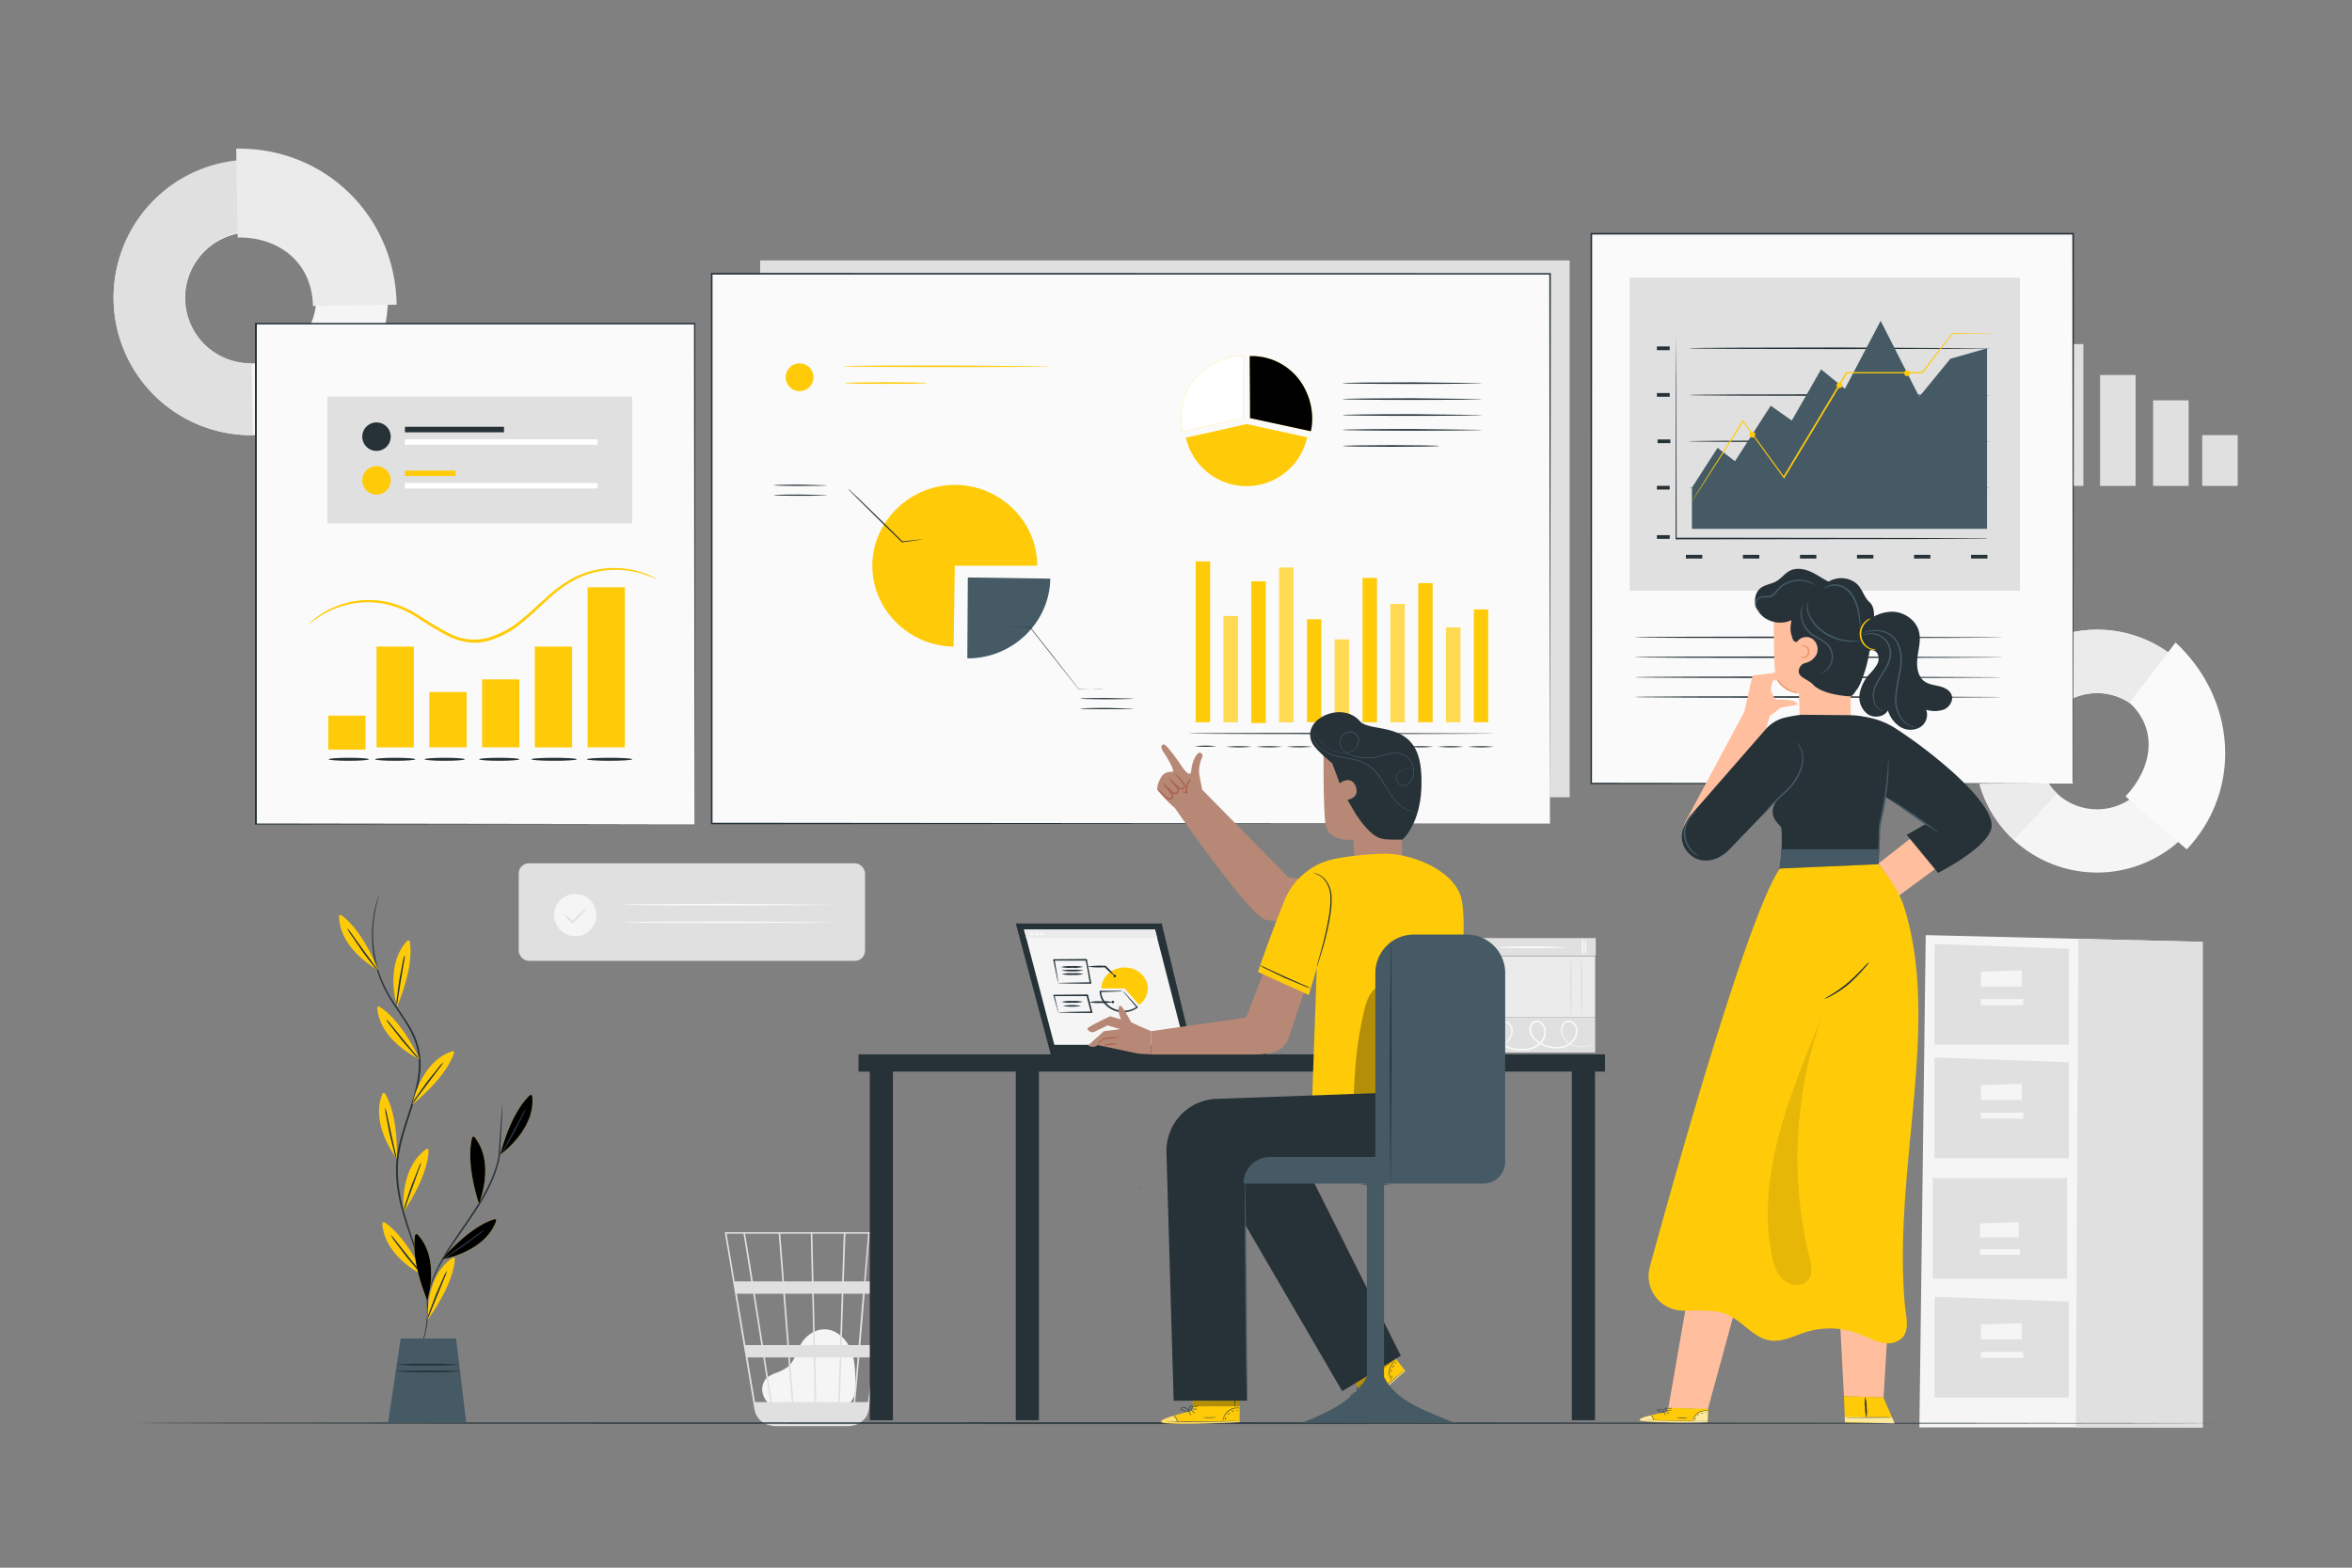 <svg xmlns="http://www.w3.org/2000/svg" xmlns:xlink="http://www.w3.org/1999/xlink" viewBox="0 0 750 500" xmlns:v="https://vecta.io/nano"><rect x="0" y="0" width="750" height="500" fill="#808080" stroke="none"/><style><![CDATA[.B{fill:#263238}.C{fill:#ffcb08}.D{fill:#e0e0e0}.E{fill:#f5f5f5}.F{fill:#455a64}.G{opacity:.3}.H{fill:#fafafa}.I{fill:#fff}.J{fill:#b78876}.K{fill:#ebebeb}.L{fill:#aa6550}]]></style><path d="M466.8 304.81v-5.62h42.05v5.62z" class="D"/><g class="H"><path d="M472.53 299.42a13.43 13.43 0 0 1 0 5.26 12.94 12.94 0 0 1 0-5.26zm-.92-.11a13.43 13.43 0 0 1 0 5.26 13.43 13.43 0 0 1 0-5.26zm33.98.11a12.94 12.94 0 0 1 0 5.26 13.43 13.43 0 0 1 0-5.26z"/><ellipse cx="504.68" cy="301.94" rx=".26" ry="2.63"/><path d="M499.18 302.17c0 .14-4.81.26-10.75.26s-10.76-.12-10.76-.26a107.16 107.16 0 0 1 10.76-.27 106.87 106.87 0 0 1 10.75.27z"/></g><path d="M466.62 335.71v-11.23h42.05v11.23z" class="D"/><path d="M509.2 332.55a1 1 0 0 1-.23.13 9.14 9.14 0 0 1-.7.32 12 12 0 0 1-2.85.82 7.38 7.38 0 0 1-4.62-.66 6.11 6.11 0 0 1-2.2-2 4.64 4.64 0 0 1-.77-3.24 3.38 3.38 0 0 1 .78-1.67 2.17 2.17 0 0 1 1.77-.8 2.53 2.53 0 0 1 1.78 1 3.47 3.47 0 0 1 .82 1.91 5.13 5.13 0 0 1-1.45 4 6.44 6.44 0 0 1-4 2 10.83 10.83 0 0 1-4.7-.58 8.69 8.69 0 0 1-4.13-2.78 4.49 4.49 0 0 1-1-2.42 3.15 3.15 0 0 1 .9-2.53 2 2 0 0 1 1.31-.57 2.36 2.36 0 0 1 1.38.38 3.64 3.64 0 0 1 1.54 2.27 5.29 5.29 0 0 1-1.65 4.95 8.3 8.3 0 0 1-4.74 1.93 11.77 11.77 0 0 1-4.91-.49 6.78 6.78 0 0 1-3.73-2.9 5 5 0 0 1-.47-4.46 2.34 2.34 0 0 1 1.72-1.45 2.66 2.66 0 0 1 2.12.51 3.52 3.52 0 0 1 1 3.78 6.57 6.57 0 0 1-2.12 3 9.64 9.64 0 0 1-5.77 2.24 9.26 9.26 0 0 1-4.56-1 9 9 0 0 1-2.39-1.77 5.75 5.75 0 0 1-.5-.58c-.11-.14-.16-.21-.15-.22a10.7 10.7 0 0 0 3.13 2.39 9.15 9.15 0 0 0 4.46.92 9.26 9.26 0 0 0 5.54-2.23 6.16 6.16 0 0 0 2-2.81 3.09 3.09 0 0 0-.88-3.32 2.25 2.25 0 0 0-1.76-.42 1.88 1.88 0 0 0-1.38 1.19 4.51 4.51 0 0 0 .46 4 6.26 6.26 0 0 0 3.48 2.67 11 11 0 0 0 4.69.45 7.71 7.71 0 0 0 4.43-1.8 4.77 4.77 0 0 0 1.5-4.44 3.13 3.13 0 0 0-1.31-1.94 1.61 1.61 0 0 0-2.05.13 2.6 2.6 0 0 0-.74 2.1 4 4 0 0 0 .85 2.15 8.18 8.18 0 0 0 3.85 2.59 10.31 10.31 0 0 0 4.47.57 5.93 5.93 0 0 0 3.76-1.8 4.7 4.7 0 0 0 1.35-3.62 2.69 2.69 0 0 0-2.18-2.52 1.83 1.83 0 0 0-1.46.66 3.12 3.12 0 0 0-.7 1.48 4.29 4.29 0 0 0 .68 3 5.84 5.84 0 0 0 2.06 1.91 7.23 7.23 0 0 0 4.45.71 13.26 13.26 0 0 0 2.84-.71l.98-.43z" class="H"/><path d="M470.37 324.46v-19.49h38.29v19.49z" class="K"/><path d="M476.73 305.64a82.3 82.3 0 0 1 .27 9.43 82.3 82.3 0 0 1-.27 9.43 86.79 86.79 0 0 1-.26-9.43 86.79 86.79 0 0 1 .26-9.43zm2.91-.25a84.65 84.65 0 0 1 .26 9.31 84.77 84.77 0 0 1-.26 9.32 80.39 80.39 0 0 1-.27-9.32 80.28 80.28 0 0 1 .27-9.31zm24.69-.62a88.94 88.94 0 0 1 .27 9.8 89 89 0 0 1-.27 9.81 93.9 93.9 0 0 1-.26-9.81 93.78 93.78 0 0 1 .26-9.8zm-3.41.23a84.5 84.5 0 0 1 .27 9.55 84.61 84.61 0 0 1-.27 9.56 86.19 86.19 0 0 1-.26-9.56 86.07 86.07 0 0 1 .26-9.55zM242.39 83.06h258.14v171.23H242.39z" class="D"/><path d="M36.22 95.57a43.74 43.74 0 1 1 44.44 43.23 43.9 43.9 0 0 1-44.44-43.23zm64.64-1a20.91 20.91 0 1 0-20.57 21.35 21 21 0 0 0 20.57-21.4z" class="E"/><path d="M36.22,95.57a43.9,43.9,0,0,1,43-44.64l.37,22.92a21,21,0,0,0,.67,42l.37,22.93A43.89,43.89,0,0,1,36.22,95.57Z" class="D"/><path d="M75.32,47.4c28.22-.46,50.72,21.44,51.17,49.78l-26.7.43c-.21-13.55-10.52-22.08-24-21.86Z" class="K"/><path d="M245.45,448c-1.12-1-3.63-4-1.69-7.57.7-1.3,2.21-1.94,3.57-2.52a14.37,14.37,0,0,0,3.93-2c2.12-1.81,2.71-4.82,4.12-7.23,1.62-2.77,4.65-4.85,7.84-4.7,3.66.17,6.71,3.15,8.1,6.56s1.43,7.2,1.46,10.88c0,2-.08,4.33-1.57,5.7s-3.45,1.28-5.32,1.23l-20-.62" class="E"/><path d="M283.71 393h-52.6l9.47 56.5a6.31 6.31 0 0 0 4.49 5l.19.05c.15 0 .31.09.47.12a7.28 7.28 0 0 0 1.07.13v.05h23.71a6.69 6.69 0 0 0 1.28-.13 6.33 6.33 0 0 0 5.32-5.52l4.57-38.93.21-1.55 1.81-15.41zm-9.93 36h-5.39l.54-16.39h6.25zm1.93-16.39h5.17L279 429h-4.64zm-15.42 34.57l-.29-14.24h7.77l-.47 14.25zm-8.41-14.25h7.56l.33 14.25H253zm.59 14.25h-6.33l-2.24-14.25h7.46zm-.89-18.18l-1.28-16.39h8.7l.38 16.39zm8.29 0l-.38-16.39h8.92l-.55 16.39zm-.47-20.33l-.35-15.18h10l-.5 15.18zm-.52 0H250l-1.18-15.18h9.71zm-9.4 0h-9.4l-.93-5.86-1.56-9.32h10.71zm.3 3.94l1.28 16.39h-7.77l-.8-5-1.79-11.36zm-7 16.39h-5.08l-2.75-16.39h5.24l2.57 16.39zm.61 3.93l2.24 14.25h-4.88l-2.39-14.25zm24.41 14.25l.48-14.25h5.19l-1.22 14.25zm1.28-38.51l.51-15.18h7.25l-1.3 15.18zm-32-15.18c.21 1.1 1.17 7.07 2.45 15.18h-5.28l-2.54-15.18zm39.72 53.69h-4.06l1.26-14.24h4.52zm4.52-38.51H276l1.3-15.18h5.78zm371.69-298.93h11.33v45.24h-11.33zm16.66 9.87H681v35.37h-11.33zm16.91 8.08h11.33v27.29h-11.33zm15.65 11.09h11.33v16.21h-11.33z" class="D"/><path d="M695.33 211.25a39.18 39.18 0 0 0-55.09 1.86 38.63 38.63 0 0 0 1.87 54.77 39.19 39.19 0 0 0 55.1-1.87 38.62 38.62 0 0 0-1.88-54.76zm-13 41a18.74 18.74 0 0 1-26.34.89 18.48 18.48 0 0 1-.9-26.19 18.76 18.76 0 0 1 26.35-.89 18.47 18.47 0 0 1 .9 26.15z" class="E"/><path d="M640.24 213.11a39.18 39.18 0 0 1 55.09-1.86L681.45 226a18.76 18.76 0 0 0-26.35.89 18.48 18.48 0 0 0 .9 26.19l-13.89 14.78a38.63 38.63 0 0 1-1.87-54.75z" class="K"/><path d="M693.74,204.91c19.24,17.87,21.55,46.92,3.57,66L677.79,254c8.6-9.14,10.46-21.35,1.26-29.9Z" class="H"/><rect x="165.4" y="275.34" width="110.45" height="31.11" rx="3.23" class="D"/><ellipse cx="183.43" cy="291.86" rx="6.73" ry="6.76" class="E"/><path d="M187.21 289.56a27.84 27.84 0 0 1-3.62 3.91l-.89.86-.18.18-.17-.18a18.8 18.8 0 0 1-2.7-3.07 19.43 19.43 0 0 1 3.06 2.71h-.36l.88-.87a27.63 27.63 0 0 1 3.98-3.54z" class="D"/><path d="M265 288.52c0 .14-14.83.26-33.11.26s-33.11-.12-33.11-.26 14.82-.26 33.11-.26l33.11.26zm.27 5.63c0 .15-14.83.26-33.11.26s-33.11-.11-33.11-.26 14.82-.26 33.11-.26l33.11.26z" class="H"/><path d="M614.07 298.25l-2.02 157h90.33V300.39l-88.31-2.14z" class="E"/><path d="M662.74 299.43l-.8 155.82h40.44V300.39l-39.64-.96zm-45.83 1.65v32.11h42.79V302.6l-42.79-1.52z" class="D"/><path d="M631.66 309.91v4.75h13.09v-5.18l-13.09.43zm0 8.73h13.52v1.94h-13.52z" class="E"/><path d="M616.91 413.61v32.11h42.79v-30.59l-42.79-1.52z" class="D"/><path d="M631.66 422.44v4.75h13.09v-5.18l-13.09.43zm0 8.73h13.52v1.94h-13.52z" class="E"/><path d="M616.91 337.28v32.11h42.79V338.8l-42.79-1.52z" class="D"/><path d="M631.66 346.11v4.75h13.09v-5.18l-13.09.43zm0 8.73h13.52v1.94h-13.52z" class="E"/><path d="M616.35 375.73h42.79v32.11h-42.79z" class="D"/><path d="M631.39 390.2v4.46h12.31v-4.86l-12.31.4zm0 8.21h12.71v1.82h-12.71z" class="E"/><path d="M705.78 453.89c0 .15-148.11.26-330.76.26s-330.8-.11-330.8-.26 148.08-.26 330.8-.26l330.76.26z" class="B"/><path d="M226.92 87.35h267.33V262.7H226.92z" class="H"/><path d="M494.25 262.7l-.21-175.35.21.21H226.94l.26-.26v175.35l-.24-.24 267.33.24-267.57.24V87.04l267.8.06v.2l-.27 175.4z" class="B"/><path d="M308.62,184.18l26.29.37c-.2,14-12,25.43-26.29,25.43h-.16Z" class="F"/><path d="M352.1 219.79a3.22 3.22 0 0 1-.57 0h-1.6l-5.93.07-.05-.06-8.67-10.93-7-8.91.14.06-7.74-.07-2.18.05a3.6 3.6 0 0 1-.77 0 4.69 4.69 0 0 1 .77-.05h2.16l7.82-.07v.06l7 8.89 8.6 11-.12-.06 5.88.07h1.6a2.6 2.6 0 0 1 .66-.05zm9.43 3.03c0 .11-3.81.2-8.51.2s-8.51-.09-8.51-.2 3.81-.2 8.51-.2l8.51.2zm0 3.18c0 .11-3.81.2-8.51.2s-8.51-.09-8.51-.2 3.81-.2 8.51-.2l8.51.2z" class="B"/><path d="M304.46,180.44l-.37,25.8c-14.28-.2-25.93-11.78-25.93-25.8s11.87-25.79,26.3-25.79,26.3,11.64,26.3,25.79Z" class="C"/><path d="M294.19 172a1.88 1.88 0 0 1-.45.1l-1.31.21-4.72.67h-.08l-.06-.06-6.3-6.13-7.71-7.64-2.3-2.35a6.85 6.85 0 0 1-.81-.9 6.42 6.42 0 0 1 .92.79l2.39 2.25 7.79 7.56 6.25 6.18h-.14l4.75-.52 1.31-.12a1.29 1.29 0 0 1 .47-.04zm-30.4-17.22c0 .11-3.81.2-8.51.2s-8.5-.09-8.5-.2 3.8-.2 8.5-.2l8.51.2zm0 3.15c0 .11-3.81.2-8.51.2s-8.5-.09-8.5-.2 3.8-.2 8.5-.2l8.51.2z" class="B"/><use xlink:href="#B" class="C"/><use xlink:href="#B" class="G I"/><use xlink:href="#C" class="C"/><use xlink:href="#C" class="G"/><path d="M397.49,135.25l-19.32,4.35a19.8,19.8,0,0,0,38.66-.13l-19.32-4.22" class="C"/><path d="M472.67 132.37c0 .14-10 .26-22.3.26s-22.31-.12-22.31-.26 10-.27 22.31-.27l22.3.27zm0-5.09c0 .14-10 .26-22.3.26s-22.31-.12-22.31-.26 10-.26 22.31-.26l22.3.26zm0-5.08c0 .14-10 .26-22.3.26s-22.31-.12-22.31-.26 10-.26 22.31-.26l22.3.26zm0 14.9c0 .14-10 .26-22.3.26s-22.31-.12-22.31-.26 10-.27 22.31-.27l22.3.27zm-13.81 5.14c0 .15-6.86.26-15.32.26s-15.32-.11-15.32-.26 6.86-.26 15.32-.26 15.32.12 15.32.26z" class="B"/><path d="M381.29 179.05h4.59v51.31h-4.59zm8.87 17.42h4.59v33.88h-4.59zm8.87-11.05h4.59v45.19h-4.59zm8.87-4.39h4.59v49.33h-4.59zm8.86 16.48h4.59v32.84h-4.59zm8.87 6.44h4.59v26.4h-4.59zm8.87-19.64h4.59v46.04h-4.59zm8.87 8.3h4.59v37.74h-4.59zm8.87-6.63h4.59v44.37h-4.59zm8.87 14.14h4.59v30.23h-4.59zm8.87-5.75h4.59v35.98h-4.59z" class="C"/><g class="B"><path d="M476.45 233.93c0 .1-21.79.19-48.67.19s-48.67-.09-48.67-.19 21.79-.19 48.67-.19l48.67.19zM387.84 238a32.39 32.39 0 0 1-6.82 0 30.7 30.7 0 0 1 6.82 0z"/><use xlink:href="#D"/><use xlink:href="#D" x="9.65"/><use xlink:href="#D" x="19.29"/><use xlink:href="#D" x="28.94"/><use xlink:href="#D" x="38.58"/><use xlink:href="#D" x="48.23"/><use xlink:href="#D" x="57.85"/><use xlink:href="#D" x="67.52"/><use xlink:href="#D" x="77.17"/></g><path d="M390.16 196.47h4.59v33.88h-4.59zm17.74-15.44h4.59v49.33h-4.59zm17.73 22.92h4.59v26.4h-4.59zm17.74-11.34h4.59v37.74h-4.59zm17.74 7.51h4.59v30.23h-4.59z" class="G I"/><path d="M259.4 120.31a4.43 4.43 0 1 1-4.42-4.42 4.42 4.42 0 0 1 4.42 4.42zm76.03-3.49c0 .15-14.91.26-33.3.26s-33.3-.11-33.3-.26 14.9-.26 33.3-.26l33.3.26zm-39.87 5.35a3.69 3.69 0 0 1-1 .1l-2.81.09-9.28.07c-3.62 0-6.91 0-9.28-.07l-2.82-.09a3.77 3.77 0 0 1-1-.1 4.35 4.35 0 0 1 1-.1l2.82-.08 9.28-.08 9.28.08 2.81.08a4.25 4.25 0 0 1 1 .1z" class="C"/><path d="M81.56 103.23h139.91v159.68H81.56z" class="H"/><path d="M221.48 262.9v-11.59l-.06-32.58-.11-115.5.23.23H81.64l.26-.26v159.67l-.22-.22 101.32.15 28.47.06-28.33.06-101.84.11V103h140.41v.23l-.18 158.94c0 .5-.05.73-.05.73z" class="B"/><path d="M209.45 184.76c0 .1-1.55-.78-4.5-1.71a29 29 0 0 0-12.9-1 28.36 28.36 0 0 0-8.51 2.74 39.62 39.62 0 0 0-8.37 6c-2.74 2.42-5.47 5.17-8.61 7.71a29.68 29.68 0 0 1-11 5.94 16.36 16.36 0 0 1-6.41.39 21.13 21.13 0 0 1-5.95-1.83 104.8 104.8 0 0 1-10-5.93 30.74 30.74 0 0 0-9.36-4.19 27.67 27.67 0 0 0-8.91-.69 28.6 28.6 0 0 0-12.3 4c-2.64 1.61-3.88 2.82-4 2.74a5 5 0 0 1 .89-.88 22 22 0 0 1 2.86-2.18 28.12 28.12 0 0 1 21.59-3.78 31.75 31.75 0 0 1 9.64 4.22 103.91 103.91 0 0 0 9.9 5.82 16.91 16.91 0 0 0 11.73 1.38 29.17 29.17 0 0 0 10.76-5.68c3.1-2.49 5.83-5.22 8.62-7.65a40.21 40.21 0 0 1 8.59-6.06 28.44 28.44 0 0 1 21.89-1.42 22.11 22.11 0 0 1 3.3 1.42 6.45 6.45 0 0 1 1.05.64zm-89.38 21.45h11.89v32.17h-11.89zm50.48 0h11.89v32.17h-11.89zm16.82-18.9h11.89v51.06h-11.89zm-82.69 40.94h11.89v10.83h-11.89zm32.22-7.52h11.9v17.64h-11.9zm16.82-4.05h11.89v21.69h-11.89z" class="C"/><g class="B"><use xlink:href="#E"/><use xlink:href="#E" x="-14.8"/><path d="M201.61 242.17c0 .26-3.25.48-7.26.48s-7.27-.22-7.27-.48 3.25-.48 7.27-.48 7.26.21 7.26.48z"/><ellipse cx="176.68" cy="242.17" rx="7.26" ry=".48"/><use xlink:href="#E" x="33.17"/><path d="M148.23 242.17c0 .26-2.87.48-6.42.48s-6.43-.22-6.43-.48 2.88-.48 6.43-.48 6.42.21 6.42.48z"/></g><path d="M104.4 126.51h97.21v40.37H104.4z" class="D"/><path d="M124.6 139.26a4.54 4.54 0 1 1-4.54-4.53 4.54 4.54 0 0 1 4.54 4.53zm4.53-3.13h31.58v1.75h-31.58z" class="B"/><path d="M129.13 140.12h61.43v1.75h-61.43z" class="I"/><path d="M124.6 153.2a4.54 4.54 0 1 1-4.54-4.53 4.53 4.53 0 0 1 4.54 4.53zm4.53-3.13h16.12v1.75h-16.12z" class="C"/><path d="M129.13 154.05h61.43v1.75h-61.43z" class="I"/><path d="M507.36 74.56H661v175.35H507.36z" class="H"/><path d="M661 249.91v-12.73l-.17-162.62.23.23H507.43l.27-.26-.05 175.35-.22-.22 142.69.17L619 250l-111.81.11V74.3h154.14v.23l-.18 174.55c-.15.56-.15.83-.15.83z" class="B"/><path d="M519.66 88.58h124.46v99.85H519.66z" class="D"/><g class="B"><path d="M528.35 170.68h4.08v1.18h-4.08zm9.25 6.29h5.22v1.18h-5.22zm18.18 0H561v1.18h-5.22zm18.19 0h5.22v1.18h-5.22zm18.18 0h5.22v1.18h-5.22zm18.19 0h5.22v1.18h-5.22zm18.18 0h5.22v1.18h-5.22zm-100.17-22.02h4.08v1.18h-4.08zm0-29.58h4.08v1.18h-4.08zm0-14.87h4.08v1.18h-4.08zm.21 29.66h4.08v1.18h-4.08zm105.04 31.69a2.5 2.5 0 0 1-.44 0h-6.28l-18.17.09-60 .07h-14.4v-.26l.09-50.35.08-14.87v-5a1.35 1.35 0 0 1 0-.35 1.35 1.35 0 0 1 0 .35v5l.08 14.87.09 50.35-.26-.25h14.21l60 .08 18.17.08 5 .05h1.28zm1.15-31.1c0 .14-21.54.26-48.11.26s-48.12-.12-48.12-.26 21.54-.26 48.12-.26l48.11.26z"/><use xlink:href="#F"/><use xlink:href="#F" y="-14.92"/><use xlink:href="#F" y="29.54"/></g><path d="M539.51,168.67V155.54l8.18-12.7,5.56,4.26,11.39-17.7,6.72,4.73,9.35-16.33,7.6,6.19,11.39-21.66L612,126.54l9.93-12.11,11.69-3.35v57.59Z" class="F"/><g class="C"><path d="M634.75 106.42h-3.19l-9 .07.12-.06-9.66 12.65h-24.08l.21-.12-10.11 16.84-10.13 16.83-.23-.3-13-17.93h.32L544.05 153l-3.33 5.11-.89 1.33-.32.45s.08-.17.27-.48l.83-1.37 3.24-5.17 11.92-18.88.18.26L569 152.16h-.42l20.12-33.47h24.21l-.16.08 9.69-12.49v-.06h.07l9 .07h2.98z"/><path d="M559.73 138.61a.93.93 0 1 1-.93-.89.91.91 0 0 1 .93.89zm27.75-15.78a.93.93 0 1 1-.92-.88.91.91 0 0 1 .92.88zm21.58-3.83a.93.93 0 1 1-.93-.89.91.91 0 0 1 .93.89z"/></g><g class="B"><path d="M638.51 203.27c0 .15-26.26.26-58.65.26s-58.66-.11-58.66-.26 26.26-.26 58.66-.26l58.65.26zm0 6.34c0 .15-26.26.26-58.65.26s-58.66-.11-58.66-.26 26.26-.26 58.66-.26l58.65.26zm0 6.39c0 .14-26.26.26-58.65.26s-58.66-.12-58.66-.26 26.26-.26 58.66-.26l58.65.26zm0 6.3c0 .14-26.26.26-58.65.26s-58.66-.12-58.66-.26 26.26-.26 58.66-.26l58.65.26z"/><path d="M592.18,219.81c3.21-5.39,4.15-12.57,5-18.79.38-2.93,1.06-7.09-1-8.93s-2.4-5-4.93-6.51a7.78,7.78,0,0,0-8.36.07"/></g><path d="M583.28 238.9h0a8.66 8.66 0 0 1-9.32-8.3l-.34-9.48s-7.14-.67-7.66-7.74-.28-23.39-.28-23.39h0a24.63 24.63 0 0 1 24.9 1.6l-.44 24.88v13.39c-.05 4.49-2.38 8.7-6.86 9.04z" fill="#ffbe9d"/><path d="M573,204.75a3.62,3.62,0,0,1,4.83-1.06,4.12,4.12,0,0,1,1.37,5.14,5.43,5.43,0,0,1-3.47,2.62,2.73,2.73,0,0,0-2.13,2.93c.21,1.77,3.16,2.44,4.49,3.91,2.07,2.28,6.62,3.25,9.69,3.61s2.64.38,4.39-2.09a9.41,9.41,0,0,0,1.72-5.74l.33-15.64a22.39,22.39,0,0,0-.36-5.61,7.52,7.52,0,0,0-3-4.64c-1.72-1.13-3.9-1.23-5.85-1.86-2.45-.79-4.53-2.42-6.82-3.59s-5.1-1.87-7.4-.72c-1.65.83-2.76,2.48-4.37,3.39-2.28,1.3-5.39,1-6.5,4.37a5.59,5.59,0,0,0,0,3.59c1.55,4.58,7.21,6.42,11.29,4.44.08.78-.68,2.5.13,4.95.26.78.36,2,1.58,2" class="B"/><path d="M574.27 209.16c.06 0 .3.37.89.34a1.66 1.66 0 0 0 1.32-1.62 1.77 1.77 0 0 0-1.21-1.76c-.59-.21-1-.1-1-.18s.39-.32 1.12-.17a2.17 2.17 0 0 1 1.11.64 2.08 2.08 0 0 1 .52 1.5 1.94 1.94 0 0 1-1.84 2 1.06 1.06 0 0 1-.79-.39c-.15-.23-.15-.35-.12-.36z" fill="#eb996e"/><path d="M581.63 187.84s.15-.27.59-.6a4.86 4.86 0 0 1 2.15-.83 6.18 6.18 0 0 1 3.38.51 7.74 7.74 0 0 1 3.12 2.79 15.86 15.86 0 0 1 2.2 7.16 18.88 18.88 0 0 1 .19 3.09 17.28 17.28 0 0 1-.56-3 17 17 0 0 0-2.26-6.92 7.53 7.53 0 0 0-2.89-2.64 5.71 5.71 0 0 0-5.92.48zm-19.91 7.24a.69.69 0 0 1-.27 0 2.14 2.14 0 0 1-.7-.32 2.59 2.59 0 0 1-.82-.92 2.34 2.34 0 0 1-.22-1.64 2.69 2.69 0 0 1 1.14-1.65 3.86 3.86 0 0 1 2.24-.44 3.06 3.06 0 0 0 2.13-.54 15 15 0 0 0 1.73-1.86 8.76 8.76 0 0 1 4.41-2.54 9.43 9.43 0 0 1 4.14-.1 8 8 0 0 1 2.61 1 3.19 3.19 0 0 1 .81.62 12.5 12.5 0 0 0-3.48-1.26 9.41 9.41 0 0 0-4 .19 8.5 8.5 0 0 0-4.13 2.43 14.83 14.83 0 0 1-1.81 1.92 2.94 2.94 0 0 1-1.22.55 5.76 5.76 0 0 1-1.23.06 3.47 3.47 0 0 0-2 .32 2.32 2.32 0 0 0-1 1.38 2.27 2.27 0 0 0 .8 2.31 5.88 5.88 0 0 0 .87.49zm18.92 19.67c0-.05.35-.18.93-.57a5.85 5.85 0 0 0 1.93-2.18 5.35 5.35 0 0 0 .32-4.14 5.29 5.29 0 0 0-1.28-2.13 10.31 10.31 0 0 0-2.21-1.61l-2.43-1.45a8.07 8.07 0 0 1-2-1.85 8.54 8.54 0 0 1-1.66-4.18 7.81 7.81 0 0 1 .24-3 3.37 3.37 0 0 1 .28-.77c.08-.18.13-.26.14-.25a10.68 10.68 0 0 0-.29 4 8.45 8.45 0 0 0 1.67 3.94 8.1 8.1 0 0 0 1.86 1.72c.74.49 1.57.93 2.41 1.42a10.39 10.39 0 0 1 2.32 1.71 5.75 5.75 0 0 1 1.37 2.33 5.67 5.67 0 0 1-.46 4.47 5.6 5.6 0 0 1-2.14 2.14 2.75 2.75 0 0 1-1 .4zm12.26-10.38a3.07 3.07 0 0 1-.91.21 13.92 13.92 0 0 1-2.55.07 15.67 15.67 0 0 1-7.88-2.71 12.5 12.5 0 0 1-5.18-6.51 5.42 5.42 0 0 1-.1-2.56 2 2 0 0 1 .35-.87 6.32 6.32 0 0 0 .11 3.33 12.78 12.78 0 0 0 5.11 6.18 16.59 16.59 0 0 0 7.62 2.77c2.1.23 3.42-.01 3.43.09z" class="F"/><path d="M594,199.53a12.51,12.51,0,0,1,9.75-4.42c3.68.21,7.27,2.76,8.17,6.33.68,2.7-.15,5.51-.49,8.26s0,6,2.23,7.61c1.36,1,3.11,1.16,4.74,1.56s3.36,1.21,3.92,2.79c.64,1.81-.67,3.86-2.43,4.63a9,9,0,0,1-5.66.08,4.73,4.73,0,0,1-2.1,5.66,6.25,6.25,0,0,1-6.28-.26,9.38,9.38,0,0,1-3.83-5.2c-1.21,2.13-4.39,2.58-6.43,1.22a6.72,6.72,0,0,1-2.6-6.46,12.5,12.5,0,0,1,3.26-6.46,16.21,16.21,0,0,0,2.27-2.9,3.67,3.67,0,0,0,.14-3.53,2.12,2.12,0,0,0-3.14-.63" class="B"/><path d="M598.27 207a2.44 2.44 0 0 1-2.12 0 5.09 5.09 0 0 1-3.08-4 5.24 5.24 0 0 1 .33-2.87 5.43 5.43 0 0 1 1.36-1.92 3.43 3.43 0 0 1 1.86-1 16.13 16.13 0 0 0-1.6 1.3 5.24 5.24 0 0 0-1.44 4.45 5 5 0 0 0 2.71 3.76 5.16 5.16 0 0 0 1.98.28z" class="C"/><path d="M573.39 221a3.33 3.33 0 0 1-1.62-.16 8.74 8.74 0 0 1-5.72-5.06 3.29 3.29 0 0 1-.36-1.58 11.55 11.55 0 0 1 .69 1.43 10.05 10.05 0 0 0 2.29 3 10.26 10.26 0 0 0 3.21 1.91 10.14 10.14 0 0 1 1.51.46z" fill="#eb996e"/><path d="M600.61 226.79h-.35a3.33 3.33 0 0 1-.92-.41 5 5 0 0 1-2-3.05 6.44 6.44 0 0 1-.09-2.57 10.15 10.15 0 0 1 .94-2.78c.89-1.87 2.29-3.64 3.33-5.69a10 10 0 0 0 1-3.15 6.09 6.09 0 0 0-3.93-6.56 6.48 6.48 0 0 0-3.5-.21c-.83.17-1.25.4-1.27.36s.09-.08.29-.2a5.33 5.33 0 0 1 .93-.36 6.29 6.29 0 0 1 7.59 3.79 6.61 6.61 0 0 1 .4 3.24 10.62 10.62 0 0 1-1.09 3.32c-1.08 2.12-2.49 3.87-3.37 5.67a7.56 7.56 0 0 0-.92 5.06 5 5 0 0 0 1.76 3 7.75 7.75 0 0 0 1.2.54zm10.66 5.21a2.12 2.12 0 0 1-.44 0 5 5 0 0 1-1.26-.22 7.13 7.13 0 0 1-3.69-2.87 10.92 10.92 0 0 1-1.58-6.74 66.92 66.92 0 0 1 1.36-8.37 19.89 19.89 0 0 0 .3-4.31 11.21 11.21 0 0 0-.91-3.86 7 7 0 0 0-5-4.14 10.21 10.21 0 0 0-4.55 0l-1.65.43c-.02-.05.13-.09.39-.21a10.52 10.52 0 0 1 1.21-.42 9.91 9.91 0 0 1 4.68-.17 7.43 7.43 0 0 1 3 1.34 7.7 7.7 0 0 1 2.33 3 11.3 11.3 0 0 1 1 4 19 19 0 0 1-.29 4.42 77.13 77.13 0 0 0-1.4 8.31 10.73 10.73 0 0 0 1.42 6.51 7.06 7.06 0 0 0 3.44 2.88 11 11 0 0 0 1.64.42z" class="F"/><path d="M613.4 264.17l-15.05 11.74 6.31 10.38 18.14-13.36-9.4-8.76zm-40.28-39.47s.08-1.26-3.21-1.44a33.63 33.63 0 0 0-3.65-.12 8.34 8.34 0 0 1-1.57-3 9.21 9.21 0 0 1 .7-3.1l3.33-.3-.9-2.26-2.35.16-6.61.8-2.63 11.56-18.06 33.7a8.71 8.71 0 0 0 3.45 12.67h0c4.67 2.26 10.92-2.53 12.65-7.42l10-37.49 3.52-2.74 5-.92M532 449l24.71-142.01c4.19-16.59 10.64-21.9 10.64-21.9l37.61 2.36c3.2 5.75 3.61 19.54 3.61 19.54.44 1.69-7.95 138.72-7.95 138.72l-12.62-.39-6.82-129.64-36.61 133.87z" fill="#ffbe9d"/><path d="M531.67 450.28l.05-1.27 12.94.37-.11 4.21h-.8c-3.56.09-18.11.21-20.47-.52-2.62-.79 8.39-2.79 8.39-2.79z" class="C"/><g class="I"><path d="M539.88,453.37a4.18,4.18,0,0,1,1.72-2.51,4.61,4.61,0,0,1,3-.79l-.1,3.35Z" opacity=".6"/><path d="M526.28 451.44s-3.86.92-3.4 1.52 15.17 1 21.67.63v-.27l-17.17-.32s-.38-1.51-1.1-1.56z" opacity=".6"/></g><g class="B"><path d="M544.74 453.32h-3.2c-2 0-4.72 0-7.74-.08l-7.73-.32-2.34-.15h-.63.64l2.34.1 7.73.28 7.73.12h3.2z"/><path d="M527.37 453.19a3 3 0 0 0-1.18-1.9 1.62 1.62 0 0 1 .91.78 1.5 1.5 0 0 1 .27 1.12zm3.86-1.69s-.21-.19-.39-.47-.3-.52-.26-.54.21.19.39.47.3.52.26.54zm1.06-.5s-.23-.11-.45-.3-.37-.37-.34-.4a1.22 1.22 0 0 1 .45.3c.22.21.37.4.34.4zm.71-1.1a1.64 1.64 0 0 1-.67.07 1.59 1.59 0 0 1-.67-.09 1.54 1.54 0 0 1 .67-.06 1.74 1.74 0 0 1 .67.08z"/><path d="M533.23 449.11a1.3 1.3 0 0 1-.75.19 1.38 1.38 0 0 1-.78-.12 4.64 4.64 0 0 1 .77 0 4.19 4.19 0 0 1 .76-.07zm-2.41 1.34a2.88 2.88 0 0 1-.82 0 6 6 0 0 1-.88-.2 3 3 0 0 1-.5-.21.43.43 0 0 1-.2-.25.29.29 0 0 1 .14-.3 1.58 1.58 0 0 1 1.86.46 1.31 1.31 0 0 1 .26.52v.21a2.09 2.09 0 0 0-.35-.67 1.56 1.56 0 0 0-.7-.44 1.36 1.36 0 0 0-1 0c-.13.08-.08.23.06.31a2.37 2.37 0 0 0 .46.2 6.1 6.1 0 0 0 .85.23l.82.14z"/><path d="M530.61 450.48a.72.72 0 0 1-.08-.54 1.22 1.22 0 0 1 .24-.56.87.87 0 0 1 .7-.37.31.31 0 0 1 .25.36.82.82 0 0 1-.15.34 2.72 2.72 0 0 1-.41.46 1.3 1.3 0 0 1-.48.3s.17-.14.4-.37a2.23 2.23 0 0 0 .36-.46c.12-.16.21-.45 0-.49a.77.77 0 0 0-.55.32 1.09 1.09 0 0 0-.25.49 2.25 2.25 0 0 0-.03.52zm13.97-.48h-1a4.55 4.55 0 0 0-2.1.74 3.94 3.94 0 0 0-1.35 1.68c-.21.5-.24.85-.27.84a.62.62 0 0 1 0-.24 2.93 2.93 0 0 1 .16-.64 3.69 3.69 0 0 1 1.36-1.75 4.18 4.18 0 0 1 2.19-.73 3.35 3.35 0 0 1 .7 0 .66.66 0 0 1 .31.1zm-6.28 2.16a7.56 7.56 0 0 1-1.89.13 8.46 8.46 0 0 1-1.88-.19c0-.05.85 0 1.88 0l1.89.06zm2.52.07l-.16.34c-.09.18-.15.33-.19.33s-.06-.19 0-.4.32-.3.35-.27z"/><path d="M541.81 451.15s-.06.15-.2.27-.27.2-.3.17.06-.15.19-.27.28-.2.31-.17zm1.37-.47s-.18 0-.37.09-.33.15-.36.12.08-.19.31-.26.44.02.42.05zm.98-.21s-.06.1-.17.13-.21 0-.22 0 .06-.1.17-.13.2-.04.22 0zm50.71-221.79a24.79 24.79 0 0 1 10 3.92c11.89 7.71 31.78 24 30.13 31.57-1.44 6.42-17 14.23-17 14.23l-10-12.12 6.17-3.53-15.17-10.1z"/><path d="M601.65 253.23l-.49 1.8-1.75 8.36-.41 12.25c9 11.62 9.16 21.4 9.16 21.4l-45.57 5.32c0-9 3.29-20.34 3.29-20.34 2.63-4.47 2.51-17.85 2-18.34-2.84-2.82-3.53-4.89-1.26-8.5l-15.58 16.17c-5 4.58-9.8 3.3-12 1.31-6.24-5.57.16-12.75.16-12.75l23.8-27.27a11.87 11.87 0 0 1 6.18-3.77 51.34 51.34 0 0 1 5.1-.9l15.89.13a26.92 26.92 0 0 1 4.73.58 11.35 11.35 0 0 1 6.94 8.6c1.39 6.83-.19 15.95-.19 15.95z"/></g><g class="F"><path d="M602.15 242.3a6.08 6.08 0 0 1 .1 1.32l-.09 3.61a94.6 94.6 0 0 1-1.57 11.77l-.94 4.44v-.05l-.4 8.78-.16 2.54a3.83 3.83 0 0 1-.12.92 3.54 3.54 0 0 1-.05-.92v-2.55l.22-8.84.91-4.42c.87-4.54 1.45-8.69 1.72-11.71.13-1.51.2-2.73.25-3.58a7 7 0 0 1 .13-1.31zm.15 12.25a190.66 190.66 0 0 1 16.35 11.31 92.34 92.34 0 0 1-8.32-5.44 95.44 95.44 0 0 1-8.03-5.87z"/><path d="M572.84 236.69s.1.05.24.18a4.75 4.75 0 0 1 .56.62 6.91 6.91 0 0 1 1.24 2.82 9.32 9.32 0 0 1-.26 4.57 18.67 18.67 0 0 1-2.56 5 17.65 17.65 0 0 1-1.88 2.21c-.66.67-1.37 1.22-2 1.79l-3.24 3.12-2.1 2.19-.8.79a4.92 4.92 0 0 1 .65-.92l2-2.32 3.19-3.21 2-1.8a17.59 17.59 0 0 0 1.82-2.16 19.15 19.15 0 0 0 2.52-4.8 9.34 9.34 0 0 0 .36-4.36 8.17 8.17 0 0 0-1.74-3.72zm-5.3 40.29l.53-6.12h31.08l-.17 4.78-31.44 1.34zM541 258.71a19.84 19.84 0 0 0-1.73 1.8 8.27 8.27 0 0 0 .44 10.85 23.92 23.92 0 0 0 1.87 1.66s-.25 0-.64-.27a7.08 7.08 0 0 1-1.49-1.13 8.21 8.21 0 0 1-.46-11.35 6.85 6.85 0 0 1 1.39-1.25c.4-.24.62-.34.62-.31z"/></g><path d="M600.58 445.67l3.53 8.2-15.78-.19-.33-8.36 12.58.35z" class="C"/><g class="B"><path d="M588.22 452.26a14.36 14.36 0 0 0 2.2.11h5.34l5.32-.11a15.4 15.4 0 0 0 2.21-.12 15.66 15.66 0 0 0-2.21-.1h-5.33l-5.33.1a18.74 18.74 0 0 0-2.2.12z"/><path d="M594.79 445.49a10.85 10.85 0 0 0-.06 3.32 11.14 11.14 0 0 0 .43 3.3 10.85 10.85 0 0 0 .06-3.32 11.14 11.14 0 0 0-.43-3.3z"/></g><path d="M604.08 454.04l-15.76-.53-.1-1.5 15.07.13.8 1.72" opacity=".6" class="I"/><path d="M607.13 289.14c11.87 37.45-3.43 82.91.24 126.55.36 4.29 2.1 9.41-1.91 11.85a6.54 6.54 0 0 1-3.62.89c-3.2-.11-5.88-1.77-8.74-2.91a26 26 0 0 0-17.2-.67c-3.78 1.18-7.54 3.27-11.46 2.68-5.21-.79-8.58-5.94-13.37-8.12-4.49-2-9.67-1.28-14.6-1.4h-.15a11.06 11.06 0 0 1-10.22-14c7.17-26.24 30.92-111.46 41.44-127l31.46-1.37c2.88 3.5 6.6 8.73 8.13 13.5z" class="C"/><path d="M596.12 306.77a14 14 0 0 1-1.71 2.15 50.82 50.82 0 0 1-4.64 4.75 31.05 31.05 0 0 1-5.48 3.76 12.39 12.39 0 0 1-2.5 1.16c-.11-.18 3.74-2 7.63-5.32 1.94-1.68 3.53-3.39 4.72-4.6a14.16 14.16 0 0 1 1.98-1.9z" class="B"/><path d="M582.24,320.9A133.89,133.89,0,0,0,577,401.06c.56,2.29,1.14,4.89-.17,6.86-1.68,2.54-5.77,2.37-8.08.37s-3.23-5.13-3.81-8.13c-4.32-22.34,3.5-44.8,11.94-65.93" opacity=".1"/><g class="B"><path d="M344.33 333.52h59.59v2.9h-59.59z"/><path d="M335.09 336.42l-11.17-41.88h46.52l10.12 41.88h-45.47z"/></g><path d="M377.77 333.25h-41.56l-9.67-36.78h41.77l9.46 36.78z" class="E"/><path d="M327.23,299.12H369l-.71-2.65H326.54Z" class="K"/><path d="M331.74 297.8a.46.46 0 1 0 .46-.46.46.46 0 0 0-.46.46zm-1.57 0a.46.46 0 1 0 .46-.46.46.46 0 0 0-.46.46zm-1.57 0a.46.46 0 0 0 .46.45.46.46 0 0 0 0-.91.46.46 0 0 0-.46.46z" class="H"/><path d="M358.63,315.23l4.58,5.24A6.47,6.47,0,0,0,366,315.2c0-3.66-3.36-6.66-7.41-6.64s-7.38,3-7.36,6.7Z" class="C"/><g class="B"><path d="M358.05 316.07a10.24 10.24 0 0 1 1.31 1.31l3.38 3.72.16.18-.2.14a7.87 7.87 0 0 1-7.71.76 7.6 7.6 0 0 1-3.18-2.55 6.51 6.51 0 0 1-1.17-3.44V316h5.49a11.94 11.94 0 0 1 1.93.09 13.64 13.64 0 0 1-2 .16l-5.18.18.22-.24a6.28 6.28 0 0 0 1.14 3.17 7.09 7.09 0 0 0 3 2.36 7.58 7.58 0 0 0 7.25-.63v.32l-3.18-3.79a13.28 13.28 0 0 1-1.26-1.55zm-2.99-4.79a.43.43 0 0 0 .42.42.42.42 0 0 0 .41-.42.41.41 0 0 0-.41-.41.41.41 0 0 0-.42.41z"/><path d="M346.83 308.29a23.24 23.24 0 0 1 4.95-.28h.76l.08.07a19.79 19.79 0 0 1 2.86 3.2 20.17 20.17 0 0 1-3.23-2.83l.19.07h-.66a24.19 24.19 0 0 1-4.95-.23z"/><path d="M337.48 313.52a12.94 12.94 0 0 1-.48-1.93l-1.18-5.64h.26l10.34-.09c-.06 0 .49.41.26.22h0v.48l.09.49.19 1 1 5.42.05.28h-.28c-3.11 0-5.72-.05-7.54-.08l-2.09-.06a2.93 2.93 0 0 1-.71-.06 4.5 4.5 0 0 1 .8-.06l2.14-.07 7.4-.14-.23.28-.6-3.56-.36-1.88-.19-1-.09-.49-.05-.25v-.22c-.23-.19.31.26.25.22h-10.38l.21-.25.9 5.32.29 2.07zm16.97 6.09a.42.42 0 0 0 .83 0 .42.42 0 0 0-.42-.42.41.41 0 0 0-.41.42z"/><path d="M347.35 319.64a13.48 13.48 0 0 1 3.76-.28 13.25 13.25 0 0 1 3.75.25 13.67 13.67 0 0 1-3.75.27 14 14 0 0 1-3.76-.24z"/><path d="M337.51 322.9a9.2 9.2 0 0 1-.45-1.38l-1.13-4-.06-.24h.25l10.67-.1.25.19v.35l.09.36.18.7.35 1.38.66 2.62.08.3h-.31c-3.16 0-5.86 0-7.74-.08l-2.18-.06a3.46 3.46 0 0 1-.75-.06 5.82 5.82 0 0 1 .84-.07l2.23-.07 7.6-.14-.24.3-1.04-3.99-.18-.71-.09-.35-.05-.18v-.16c-.06 0 .48.37.25.2h-10.66l.18-.25.91 3.93a9.94 9.94 0 0 1 .34 1.51zm.79-14.49a12.56 12.56 0 0 1 3.53-.27 11.8 11.8 0 0 1 3.54.25 12.61 12.61 0 0 1-3.54.27 11.76 11.76 0 0 1-3.53-.25zm.08 1.16a12.81 12.81 0 0 1 3.56-.27 12.57 12.57 0 0 1 3.56.24 24 24 0 0 1-7.12 0zm.21 1.12a11.34 11.34 0 0 1 3.44-.28 11.93 11.93 0 0 1 3.43.25 11.24 11.24 0 0 1-3.43.28 12 12 0 0 1-3.44-.25zm-.08 8.85a11.37 11.37 0 0 1 3.37-.27 10.74 10.74 0 0 1 3.37.25 11.48 11.48 0 0 1-3.37.27 10.74 10.74 0 0 1-3.37-.25zm.41 1.28a16.08 16.08 0 0 1 5.76 0 16.08 16.08 0 0 1-5.76 0zm-65.16 15.47v5.49h3.6v111.21h7.38V341.78h39.17v111.21h7.38V341.78h169.93v111.18h7.39V341.78h3.19v-5.49H273.76zm160.04 41.43a55 55 0 0 0 9.6 0 57.7 57.7 0 0 0-9.6 0z"/></g><ellipse cx="363.89" cy="378.73" rx=".26" ry=".13" class="F"/><g class="J"><path d="M410.92 279.87l-27.56-28-.6-3-.34-1.88a7.52 7.52 0 0 1 .05-2.46 11 11 0 0 1 .85-2.94c.46-.81-.28-1.79-1.05-1.45s-2.1 2.53-2.39 5.56-2.87-1-3.83-2.44-4.16-5.77-4.83-5.82c-1-.08-1.22 1-.23 2.4s3.7 5.9 2.94 6.37h0a3.6 3.6 0 0 0-3.81 1.89c-.7 1.33-1.47 3.23-.84 4.1a49.71 49.71 0 0 0 4.4 4.66l.92.79s23.85 34.56 29.05 35.69c3.23.69 53.21 4.84 53.21 4.84l3.77-13.77z"/><path d="M369,251.58l2.55,2.45a3.15,3.15,0,0,0,1,.71,1.06,1.06,0,0,0,1.12-.18,1.08,1.08,0,0,0,.15-1,3,3,0,0,0-.59-.9l-2.48-3"/></g><path d="M370.75 249.65c.06-.05.53.42 1.26 1.23l1.26 1.43a4.61 4.61 0 0 1 .71.95 1.36 1.36 0 0 1-.07 1.41 1.25 1.25 0 0 1-1.4.32 2.83 2.83 0 0 1-1-.7l-1.33-1.36c-.75-.78-1.19-1.29-1.14-1.35a6.06 6.06 0 0 1 1.39 1.09l1.41 1.27a2.41 2.41 0 0 0 .84.57.77.77 0 0 0 .82-.16.87.87 0 0 0 0-.87 4.9 4.9 0 0 0-.61-.87l-1.18-1.5a5.8 5.8 0 0 1-.96-1.46z" class="L"/><path d="M370.85,249.8l2.55,2.45a3,3,0,0,0,1,.7,1,1,0,0,0,1.12-.18,1.06,1.06,0,0,0,.15-1,3.16,3.16,0,0,0-.59-.91l-2.48-3" class="J"/><path d="M372.56 247.86c.06 0 .53.43 1.26 1.24l1.26 1.42a4.61 4.61 0 0 1 .71.95 1.38 1.38 0 0 1-.07 1.42 1.25 1.25 0 0 1-1.4.32 2.83 2.83 0 0 1-1-.7l-1.32-1.36a6.18 6.18 0 0 1-1.14-1.35 6.16 6.16 0 0 1 1.39 1.08l1.41 1.28a2.41 2.41 0 0 0 .84.57.77.77 0 0 0 .82-.16.89.89 0 0 0 0-.88 4.44 4.44 0 0 0-.62-.86l-1.17-1.5a5.55 5.55 0 0 1-.97-1.47z" class="L"/><path d="M372.84 248.34l2.55 2.45a2.77 2.77 0 0 0 1 .7.91.91 0 0 0 1.26-1.2 3 3 0 0 0-.59-.91l-2.47-3" class="J"/><path d="M374.55 246.4a6.52 6.52 0 0 1 1.26 1.23l1.26 1.43a4.59 4.59 0 0 1 .7.95 1.33 1.33 0 0 1-.07 1.42 1.23 1.23 0 0 1-1.39.32 2.83 2.83 0 0 1-1-.7l-1.31-1.36a5.92 5.92 0 0 1-1.13-1.35 6 6 0 0 1 1.39 1.08l1.41 1.28a2.47 2.47 0 0 0 .83.57.76.76 0 0 0 .82-.16.84.84 0 0 0 0-.88 4.84 4.84 0 0 0-.61-.86l-1.17-1.5a5.55 5.55 0 0 1-.99-1.47zm2.32 6.18c0-.09.63-.21 1.55.07l-.29.25a4.36 4.36 0 0 1-.07-1.75 4.45 4.45 0 0 1 1-2.13c.39-.46.72-.64.76-.59a9.05 9.05 0 0 0-1.2 2.8 5.27 5.27 0 0 0 0 1.58l.05.4-.34-.15c-.86-.34-1.47-.38-1.46-.48z" class="L"/><path d="M447,237.88l.12,38.37-15,.71-.6-9.19s-7.22,1.09-8.73-4.34c-1-3.47-.72-30.27-.72-30.27Z" class="J"/><path d="M418.42 236.94c1.11 2.3 6.39 6.49 6.39 6.49l2.39 6.39c2.07-1.62 4.85-1.53 5.38 2.11.38 2.64-2.89 3.17-2.89 3.17 1.9 3.24 3.19 5.86 6 8.94 3 3.34 4.68 3.67 7.94 3.73h3.59s7.34-6.14 5.89-22.3S437.09 234 433.62 230c-5.62-6.59-18.9-.71-15.2 6.94z" class="B"/><path d="M452.25 259a5.11 5.11 0 0 1-1.77-.08 9.2 9.2 0 0 1-4.29-2.2 23.38 23.38 0 0 1-4.33-5.73c-1.4-2.29-2.93-4.95-5.5-6.73s-5.66-2.09-8.29-2.63a15.7 15.7 0 0 1-6.69-2.55 7.17 7.17 0 0 1-2.68-4 4 4 0 0 1-.07-1.77 5.52 5.52 0 0 0 .15 1.75 7.16 7.16 0 0 0 2.69 3.88 15.73 15.73 0 0 0 6.64 2.47c2.62.53 5.7.87 8.37 2.65s4.15 4.51 5.54 6.8a23.72 23.72 0 0 0 4.27 5.72 9.33 9.33 0 0 0 4.2 2.23 7.22 7.22 0 0 0 1.3.16zm.85-13.16l-.77-.24a12.93 12.93 0 0 0-2.26-.5 5 5 0 0 0-3.46.78 2.84 2.84 0 0 0-1.21 1.82 2.54 2.54 0 0 0 .7 2.29 2 2 0 0 0 1.21.48 2.46 2.46 0 0 0 1.33-.37 4.07 4.07 0 0 0 1.81-2.31 5.71 5.71 0 0 0-4.83-7.5 10.12 10.12 0 0 0-3.71.48 26.38 26.38 0 0 1-3.85.93 15.48 15.48 0 0 1-4.08 0 13.56 13.56 0 0 1-3.94-1.09 4.74 4.74 0 0 1-2.69-2.84 3.73 3.73 0 0 1 .91-3.63 3.2 3.2 0 0 1 3.52-.51 2.66 2.66 0 0 1 1.3 1.22 3 3 0 0 1 .28 1.72 3.93 3.93 0 0 1-1.75 2.74 5.65 5.65 0 0 1-3 .83 8.78 8.78 0 0 1-2.8-.43 10.12 10.12 0 0 1-4.12-2.54 10.43 10.43 0 0 1-2.1-3 10.93 10.93 0 0 1-.75-2.2l-.12-.8.16.79a11.54 11.54 0 0 0 .78 2.17 10.26 10.26 0 0 0 2.11 3 9.87 9.87 0 0 0 4.08 2.48 8.54 8.54 0 0 0 2.76.42 5.51 5.51 0 0 0 2.86-.81 3.73 3.73 0 0 0 1.66-2.62 2.57 2.57 0 0 0-1.47-2.75 3 3 0 0 0-3.3.49 3.52 3.52 0 0 0-.86 3.42 4.58 4.58 0 0 0 2.59 2.71 13.08 13.08 0 0 0 3.91 1.03 15.1 15.1 0 0 0 4 0 25.6 25.6 0 0 0 3.82-.91 10.11 10.11 0 0 1 3.8-.49 5.91 5.91 0 0 1 5 7.76 4.27 4.27 0 0 1-1.9 2.39 2.62 2.62 0 0 1-1.41.38 2.07 2.07 0 0 1-1.31-.52 2.7 2.7 0 0 1-.73-2.42 3 3 0 0 1 1.27-1.9 5.16 5.16 0 0 1 3.54-.76 11.18 11.18 0 0 1 2.26.54l.76.27z" class="F"/><path d="M434.08 443.62l-4.88-6.27 11.69-9.23 7.25 9.1-.69.62c-3.08 2.72-15.88 13.65-18.55 14.7-2.98 1.17 5.18-8.92 5.18-8.92z" class="C"/><path d="M430.23 448.72s-2.69 3.76-1.8 4 14.23-10.32 19.71-15.49l-.23-.25-15.46 12.44s-1.52-1.21-2.22-.7z" opacity=".4" class="I"/><g class="B"><path d="M448.09 436.82a1.15 1.15 0 0 1-.18.18l-.55.49-2.05 1.77-6.92 5.67-7.1 5.43-2.2 1.6-.6.42-.22.13.2-.16.58-.45 2.16-1.64 7.07-5.47 6.94-5.63 2.66-2.19z"/><path d="M432.6 449.59a6.11 6.11 0 0 0-1.2-.7 5.83 5.83 0 0 0-1.36-.24 2 2 0 0 1 1.42.07 2 2 0 0 1 1.14.87zm2.07-4.48c0 .05-.34 0-.73-.15s-.68-.28-.66-.33.34 0 .72.16a1.71 1.71 0 0 1 .67.32zm.55-1.25c0 .05-.29.08-.63.06s-.62-.08-.62-.13.28-.08.63-.05a1.36 1.36 0 0 1 .62.12zm-.28-1.57s-.21.29-.55.56-.63.46-.66.42.22-.29.55-.56.63-.46.66-.42z"/><path d="M434.53 441.35a2.22 2.22 0 0 1-1.3 1.2c0-.05.3-.27.66-.6s.6-.63.64-.6zm-1.07 3.06a2.59 2.59 0 0 1-.75.59 5.93 5.93 0 0 1-.94.45 2.57 2.57 0 0 1-.61.18.58.58 0 0 1-.37-.09.37.37 0 0 1-.12-.39 1.75 1.75 0 0 1 2-.94 1.66 1.66 0 0 1 .64.3c.13.11.19.18.18.19a2.52 2.52 0 0 0-.85-.37 1.68 1.68 0 0 0-1 .09 1.5 1.5 0 0 0-.85.77c0 .18.11.29.31.26a3.87 3.87 0 0 0 .56-.15 8.74 8.74 0 0 0 .94-.41l.86-.48z"/><path d="M433.3 444.6s-.27-.09-.5-.45a1.61 1.61 0 0 1-.23-.72 1 1 0 0 1 .32-.87.38.38 0 0 1 .51.16 1.08 1.08 0 0 1 .14.44 3 3 0 0 1 0 .73 1.39 1.39 0 0 1-.19.65s0-.26.06-.66a2.9 2.9 0 0 0 0-.7c0-.24-.18-.58-.39-.46a.84.84 0 0 0-.24.71 1.55 1.55 0 0 0 .17.65 3.58 3.58 0 0 0 .35.52zm12.02-10.79s-.36.23-.83.71a4.7 4.7 0 0 0-1.14 4.86c.22.64.47 1 .44 1s-.08-.07-.19-.23a4.81 4.81 0 0 1-.37-.73 4.7 4.7 0 0 1-.19-2.68 4.52 4.52 0 0 1 1.36-2.32 3.91 3.91 0 0 1 .65-.49.89.89 0 0 1 .27-.12z"/><path d="M440.27 429.9a27.38 27.38 0 0 1 2 2.32l1.86 2.44a25.4 25.4 0 0 1-2-2.32 23.13 23.13 0 0 1-1.86-2.44zm1.18 10.6a8 8 0 0 1-1.57 1.52 8.53 8.53 0 0 1-1.81 1.21l1.7-1.36 1.68-1.37zm2.29-1.82c.05 0 .07.21.13.45s.14.43.1.46-.21-.14-.28-.42.01-.5.05-.49zm.02-1.75c.05 0 .07.18 0 .4s-.08.39-.13.39-.07-.19-.05-.41.13-.39.18-.38zm.84-1.47l-.25.36c-.12.19-.18.39-.23.38s-.08-.24.07-.48.4-.31.41-.26zm.7-.93v.25c0 .11-.16.19-.2.17s0-.14 0-.26.16-.18.2-.16z"/></g><path d="M445.06 433.51l-11.83 9.04-1.09-1.43 12.43-8.42.49.81z" class="G"/><path d="M380.32 449.92v-7.95l14.9-.06.09 11.64-.93.06c-4.11.25-20.91.95-23.66.13-3.05-.92 9.6-3.82 9.6-3.82z" class="C"/><path d="M374.14 451.56s-4.44 1.29-3.88 2 17.57.66 25.07 0v-.33l-19.84.25s-.49-1.89-1.35-1.92z" opacity=".4" class="I"/><g class="B"><path d="M395.54 453.21h-1l-2.7.13-8.94.2c-3.49.02-6.66 0-8.95-.11l-2.7-.1h-1 3.71l8.94.06 8.93-.15 2.71-.07h1z"/><path d="M375.47 453.7a6.22 6.22 0 0 0-.52-1.29 5.76 5.76 0 0 0-.92-1 2 2 0 0 1 1.08.94 2 2 0 0 1 .36 1.35zm4.38-2.25s-.25-.23-.47-.57-.36-.64-.32-.66.25.22.47.57.36.64.32.66zm1.21-.64s-.27-.12-.53-.35-.44-.44-.41-.48.27.12.53.35.44.44.41.48zm.75-1.41a1.63 1.63 0 0 1-.77.1 1.68 1.68 0 0 1-.78-.08 1.79 1.79 0 0 1 .77-.1 1.86 1.86 0 0 1 .78.08z"/><path d="M382.07 448.41a1.57 1.57 0 0 1-.87.25 1.5 1.5 0 0 1-.89-.11 4.64 4.64 0 0 1 .88-.07 5.08 5.08 0 0 1 .88-.07zm-2.73 1.75a2.88 2.88 0 0 1-1 0 5.24 5.24 0 0 1-1-.22 2.68 2.68 0 0 1-.58-.23.56.56 0 0 1-.24-.3.37.37 0 0 1 .15-.38 1.75 1.75 0 0 1 2.17.5 1.67 1.67 0 0 1 .31.64.57.57 0 0 1 0 .26 2.68 2.68 0 0 0-.44-.82 1.77 1.77 0 0 0-.82-.53 1.46 1.46 0 0 0-1.14.09c-.15.11-.09.29.08.39a2.35 2.35 0 0 0 .54.22 6 6 0 0 0 1 .26l.97.12z"/><path d="M379.09 450.2a1 1 0 0 1-.11-.66 1.55 1.55 0 0 1 .26-.7 1 1 0 0 1 .79-.49.37.37 0 0 1 .3.44 1.1 1.1 0 0 1-.16.43 2.85 2.85 0 0 1-.45.58c-.3.29-.53.41-.55.39s.19-.17.46-.48a3.51 3.51 0 0 0 .4-.57c.13-.21.21-.57 0-.61s-.48.21-.62.4a1.54 1.54 0 0 0-.27.63 6.07 6.07 0 0 0-.05.64zm16.12-1.07h-1.1a4.88 4.88 0 0 0-2.39 1 4.73 4.73 0 0 0-1.49 2.13 10.3 10.3 0 0 0-.28 1.07.78.78 0 0 1 0-.3 3.53 3.53 0 0 1 .15-.81 4.75 4.75 0 0 1 1.5-2.23 4.57 4.57 0 0 1 2.5-1 3.45 3.45 0 0 1 .82 0 .72.72 0 0 1 .29.14z"/><path d="M393.64 442.94a25.29 25.29 0 0 1 .15 3.06 28.12 28.12 0 0 1 0 3.06 24.23 24.23 0 0 1-.14-3.06 26.81 26.81 0 0 1-.01-3.06zM388 452a8.61 8.61 0 0 1-2.17.22 8.94 8.94 0 0 1-2.18-.16c0-.05 1 0 2.18 0L388 452zm3 0s-.07.21-.17.43-.16.42-.21.42-.07-.24 0-.49.31-.36.38-.36zm1.06-1.38s-.06.19-.21.34-.31.26-.35.23.06-.2.22-.35.28-.26.34-.22zm1.57-.62s-.21 0-.43.13-.37.2-.41.16.08-.24.36-.33.5-.02.48.04zm1.12-.32c0 .05-.07.13-.19.18s-.24.05-.26 0 .07-.12.19-.17.24-.05.26-.01z"/></g><path d="M395.33 448.53l-15.02.02.01-1.8 14.95-.09.06 1.87z" class="G"/><g class="J"><path d="M417.09,312.64l-6,18c-1.61,4.85-5.85,5.68-11,5.68H367v-7.44l30.32-4.33,7.22-18.46Z"/><path d="M363.33 327.29l-2.63-1.24s-2.84-5.49-3.49-5.27-.85 1.83.29 4.36l-3.49-1s-7.59 3.5-7.25 4a1.75 1.75 0 0 0 2.61.75l3.81-1.84 4.09 1.17-5.27.67-5 4.51a2.43 2.43 0 0 0 3-.08l13 2.74 4 .22v-7.44z"/></g><path d="M350.07 333.29c.06 0 .3-.34.76-.85a3.63 3.63 0 0 1 .94-.72 3.93 3.93 0 0 1 1.39-.37 18.22 18.22 0 0 0 3.86-.66 19.6 19.6 0 0 0-3.91.26 3.89 3.89 0 0 0-1.53.45 3.26 3.26 0 0 0-1 .86 2.48 2.48 0 0 0-.51 1.03zm2.02.52c.05 0 .09-.27.45-.35s.95-.13 1.56-.19a13.77 13.77 0 0 0 2.26-.23 4.53 4.53 0 0 0-2.3-.18 6.94 6.94 0 0 0-1.62.34.65.65 0 0 0-.39.4c-.05.14.01.21.04.21z" class="L"/><path d="M419.9 308.72l-2.55 8.65-16.2-7.37c.59-1.81 3.27-9.87 8.39-22.66a22 22 0 0 1 16.79-13.54 96.14 96.14 0 0 1 15.51-1.52c9.09.1 22.46 5.78 24.25 14.68 1.38 6.8.05 18.8.05 33.38L465 348.23l-46.55 1.57z" class="C"/><path d="M466.09,313.92c-5.66,1.16-11.48,0-17.25-.35-3.5-.21-7.38-.59-10.15,1.56-2.19,1.71-3.07,4.58-3.71,7.28-2.41,10.32-2.85,17.23-3.39,27.81l28,1.7Z" class="G"/><g class="B"><path d="M418.71 278.49s.47.07 1.24.37a6.42 6.42 0 0 1 2.68 2.17 9 9 0 0 1 1.6 4.85 30 30 0 0 1-.49 6.38 108.08 108.08 0 0 1-2.6 11.41l-.94 3.43a7.37 7.37 0 0 0-.3 1.27 7.07 7.07 0 0 0 .45-1.23l1.06-3.39a87 87 0 0 0 2.73-11.43 29.25 29.25 0 0 0 .46-6.47 9.2 9.2 0 0 0-1.74-5 6.4 6.4 0 0 0-2.86-2.15 5.46 5.46 0 0 0-.95-.22c-.22 0-.34-.01-.34.01zm-17.05 29.34a16.26 16.26 0 0 0 2.28 1.31l5.71 2.76 5.86 2.45a14 14 0 0 0 2.49.84 19.07 19.07 0 0 0-2.39-1.1l-5.79-2.56-5.75-2.65a17.6 17.6 0 0 0-2.41-1.05zm-7.42 44.09a16.59 16.59 0 0 0-6.77 22.22L428 443.7l18.69-11.29-31.46-62.8L438 354.72"/><path d="M443.57 348.47l-55.62 2a16.59 16.59 0 0 0-16 16.84l2.31 79.43h23.39l-.78-75.1 46.7-1.23z"/></g><g class="F"><path d="M396.87 374.27a3.86 3.86 0 0 1 .07.74q0 .8.09 2.1l.21 7.76.28 25.59.13 25.59.05 7.76v2.11a3.91 3.91 0 0 1 0 .74 4 4 0 0 1-.07-.74l-.09-2.11-.21-7.75-.28-25.6-.13-25.59V375a3.81 3.81 0 0 1-.05-.73z"/><path d="M467.66 298.07h-16.83a12.26 12.26 0 0 0-12.26 12.26V369H405a8.49 8.49 0 0 0-8.49 8.49h76.75a7 7 0 0 0 6.71-7v-60.16a12.26 12.26 0 0 0-12.31-12.26z"/></g><path d="M443.46 300c.14 0 .26 17.25.26 38.53l-.26 38.53c-.14 0-.26-17.25-.26-38.53l.26-38.53z" class="B"/><path d="M441.33 439.14v-61.58h-5.47v61.58c-3.34 6.58-11.19 11-20.75 14.68h48.76c-9.87-4.02-18.87-7.11-22.54-14.68z" class="F"/><path d="M133.27 431.16l.16-.36.49-1.05a27.63 27.63 0 0 0 1.44-4.18 36.94 36.94 0 0 0-.13-16.15 87.45 87.45 0 0 0-3-10.85c-1.27-3.85-2.74-7.93-4-12.35a47.84 47.84 0 0 1-1.94-14.2c.18-5 1.67-10 3.3-15s3.32-9.88 3.83-14.8a22.54 22.54 0 0 0-2.72-13.67c-2.16-4-4.88-7.4-6.92-10.93a38 38 0 0 1-4.17-10.51 39.25 39.25 0 0 1-.26-16.28 30 30 0 0 1 1.7-5.75 2.81 2.81 0 0 1-.1.38l-.35 1.1a43.17 43.17 0 0 0-1 4.3A39.56 39.56 0 0 0 120 307a37.72 37.72 0 0 0 4.18 10.38c2 3.49 4.77 6.89 7 10.93a22.94 22.94 0 0 1 2.8 13.94c-.51 5-2.21 9.92-3.84 14.91s-3.1 10-3.29 14.89a47.83 47.83 0 0 0 1.9 14.06c1.19 4.39 2.64 8.48 3.9 12.34a84.93 84.93 0 0 1 2.94 10.91 36.54 36.54 0 0 1 0 16.27 24.3 24.3 0 0 1-1.59 4.17c-.23.43-.4.77-.54 1a1.46 1.46 0 0 1-.19.36z" class="B"/><path d="M126.61 321.07s-4.14-13.23 3.28-21a.46.46 0 0 1 .79.23c.39 2.2.89 8.86-4.07 20.77z" class="C"/><path d="M129.09 304.5a12.3 12.3 0 0 1-.28 2.44l-1 5.84-.92 5.84a14.1 14.1 0 0 1-.44 2.41 10.15 10.15 0 0 1 .07-2.46l.78-5.87 1.1-5.83a10.17 10.17 0 0 1 .69-2.37z" class="B"/><path d="M131.47 352.29s2.53-13.63 12.72-17a.45.45 0 0 1 .58.57c-.67 2.14-3.34 8.22-13.3 16.43z" class="C"/><path d="M141.41 338.8a11.88 11.88 0 0 1-1.39 2l-3.56 4.72-3.55 4.72a12.49 12.49 0 0 1-1.52 1.93 10.33 10.33 0 0 1 1.22-2.14l3.43-4.83 3.69-4.63a10.45 10.45 0 0 1 1.68-1.77z" class="B"/><path d="M128.71 386.49s-1.53-13.78 7.23-20a.46.46 0 0 1 .73.38c-.03 2.25-.81 8.88-7.96 19.62z" class="C"/><path d="M134.31 370.7a12.11 12.11 0 0 1-.74 2.34l-2 5.55-2 5.56a13.87 13.87 0 0 1-.89 2.28 10 10 0 0 1 .54-2.4l1.88-5.62 2.19-5.5a10.49 10.49 0 0 1 1.02-2.21z" class="B"/><path d="M136.39 420.9s-1-13.83 7.94-19.7a.45.45 0 0 1 .71.4c-.11 2.22-1.13 8.81-8.65 19.3z" class="C"/><path d="M142.55 405.31a12.47 12.47 0 0 1-.83 2.32l-4.46 10.95a12.62 12.62 0 0 1-1 2.25 10.89 10.89 0 0 1 .63-2.38l2.09-5.54 2.38-5.43a10.76 10.76 0 0 1 1.19-2.17z" class="B"/><path d="M120.66 309.45s-12.29-6.45-12.54-17.15a.46.46 0 0 1 .72-.4c1.83 1.26 6.89 5.62 11.82 17.55z" class="C"/><path d="M110.68 296a12.21 12.21 0 0 1 1.53 1.93l3.46 4.79 3.48 4.78a12.68 12.68 0 0 1 1.4 2 9.86 9.86 0 0 1-1.69-1.79c-1-1.16-2.26-2.82-3.61-4.7l-3.34-4.89a10.87 10.87 0 0 1-1.23-2.12z" class="B"/><path d="M133.86 337.87s-12.66-5.66-13.55-16.36a.45.45 0 0 1 .69-.43c1.9 1.15 7.21 5.18 12.86 16.79z" class="C"/><path d="M123.08 325a12.45 12.45 0 0 1 1.64 1.82l3.75 4.58 3.76 4.56a13.29 13.29 0 0 1 1.52 1.92 10.28 10.28 0 0 1-1.79-1.68l-3.89-4.48-3.64-4.67a11 11 0 0 1-1.35-2.05z" class="B"/><path d="M126.57 369.58s-8.69-10.81-4.61-20.74a.45.45 0 0 1 .81-.07c1.17 1.89 4.07 7.9 3.8 20.81z" class="C"/><path d="M122.82 353.24a12.31 12.31 0 0 1 .63 2.38l1.26 5.78 1.27 5.77a13.24 13.24 0 0 1 .48 2.41 9.49 9.49 0 0 1-.83-2.32l-1.43-5.76-1.11-5.81a11 11 0 0 1-.27-2.45z" class="B"/><path d="M135.18 406.89s-12.56-5.89-13.27-16.59a.46.46 0 0 1 .7-.42c1.88 1.18 7.13 5.3 12.57 17.01z" class="C"/><path d="M124.62 393.87a12.72 12.72 0 0 1 1.61 1.86l7.36 9.25a14.25 14.25 0 0 1 1.49 2 10.8 10.8 0 0 1-1.77-1.72l-3.81-4.54-3.56-4.73a10.88 10.88 0 0 1-1.32-2.12zm35.58-41.51v1.2q-.06 1.24-.15 3.36l-.66 12c-.9 5-3.45 10.57-6.89 16-2.52 4-5.15 7.6-7.43 11a76.63 76.63 0 0 0-5.57 9.22 38.49 38.49 0 0 0-2.61 6.76l-.48 1.91a3.72 3.72 0 0 1-.19.67 3.25 3.25 0 0 1 .08-.69c.07-.45.2-1.1.39-1.94a35.79 35.79 0 0 1 2.48-6.87 72.45 72.45 0 0 1 5.5-9.32c2.26-3.39 4.89-7 7.39-11 3.42-5.37 6-10.85 6.89-15.79h0l.84-12 .27-3.35c0-.35.07-.64.09-.88a1.16 1.16 0 0 1 .05-.28z" class="B"/><use xlink:href="#G" class="C"/><path d="M151.76 367.17a11.36 11.36 0 0 1 .42 2.42l.56 5.9.24 5.92a10.94 10.94 0 0 1-.14 2.46 12.72 12.72 0 0 1-.22-2.44l-.4-5.9-.41-5.9a11.47 11.47 0 0 1-.05-2.46z" class="B"/><use xlink:href="#G" class="G"/><use xlink:href="#H" class="C"/><path d="M133.92 398.17a10.7 10.7 0 0 1 .62 2.38l1 5.83.72 5.88a10 10 0 0 1 0 2.46 13.86 13.86 0 0 1-.41-2.42l-.87-5.84-.89-5.85a12.13 12.13 0 0 1-.17-2.44z" class="B"/><use xlink:href="#H" class="G"/><use xlink:href="#I" class="C"/><use xlink:href="#I" class="G"/><path d="M167.66 353.61a11.32 11.32 0 0 1-.95 2.27l-2.68 5.28-3 5.13a9.58 9.58 0 0 1-1.44 2 14.73 14.73 0 0 1 1.13-2.18l2.83-5.18 2.82-5.2a11.79 11.79 0 0 1 1.29-2.12z" class="B"/><use xlink:href="#J" class="C"/><use xlink:href="#J" class="G"/><path d="M154.6 392.13a11 11 0 0 1-1.85 1.63l-4.74 3.55-4.92 3.3a9.79 9.79 0 0 1-2.18 1.15 12.3 12.3 0 0 1 2-1.46l4.82-3.41 4.82-3.43a12.74 12.74 0 0 1 2.05-1.33z" class="B"/><path d="M127.76 426.9l-4 26.9h24.91l-3.23-26.9h-17.68z" class="F"/><path d="M146.43 435.23a95 95 0 0 1-10 .26 95 95 0 0 1-10-.26 98.3 98.3 0 0 1 10-.26 98.3 98.3 0 0 1 10 .26zm.5 2.14a101.61 101.61 0 0 1-10.38.26 101.33 101.33 0 0 1-10.37-.26c0-.14 4.64-.26 10.37-.26s10.38.12 10.38.26z" class="B"/><defs ><path id="B" d="M396.45,129.48l-.1-16a20.5,20.5,0,0,0-13.23,5.16,19,19,0,0,0-6.37,16.6,22.13,22.13,0,0,0,.38,2.33.13.13,0,0,0,0,.06h0l19.31-4.35Z"/><path id="C" d="M416.36 124.55a19 19 0 0 0-15.59-10.91l-.61-.06h-1.66l.11 16v3.76l19.39 4.19a18.57 18.57 0 0 0 .43-4.15 20.71 20.71 0 0 0-2.07-8.83z"/><path id="D" d="M399.15,238.17a43.79,43.79,0,0,1-8.15,0,43.79,43.79,0,0,1,8.15,0Z"/><path id="E" d="M132.45 242.17c0 .26-2.88.48-6.43.48s-6.43-.22-6.43-.48 2.88-.48 6.43-.48 6.43.21 6.43.48z"/><path id="F" d="M634.75 126c0 .15-21.54.26-48.11.26s-48.12-.11-48.12-.26 21.54-.26 48.12-.26l48.11.26z"/><path id="G" d="M152.72 383.9s5.32-12.8-1.37-21.19a.45.45 0 0 0-.8.15c-.55 2.14-1.69 8.73 2.17 21.04z"/><path id="H" d="M136.25 414.76s4.26-13.19-3.09-21a.46.46 0 0 0-.79.22c-.37 2.17-.98 8.82 3.88 20.78z"/><path id="I" d="M159.5 368.25s11.36-7.95 10.21-18.62a.46.46 0 0 0-.76-.3c-1.65 1.49-6.1 6.46-9.45 18.92z"/><path id="J" d="M140.83 401.68s13.7-2.14 17.37-12.22a.46.46 0 0 0-.55-.61c-2.14.62-8.33 3.15-16.82 12.83z"/></defs></svg>